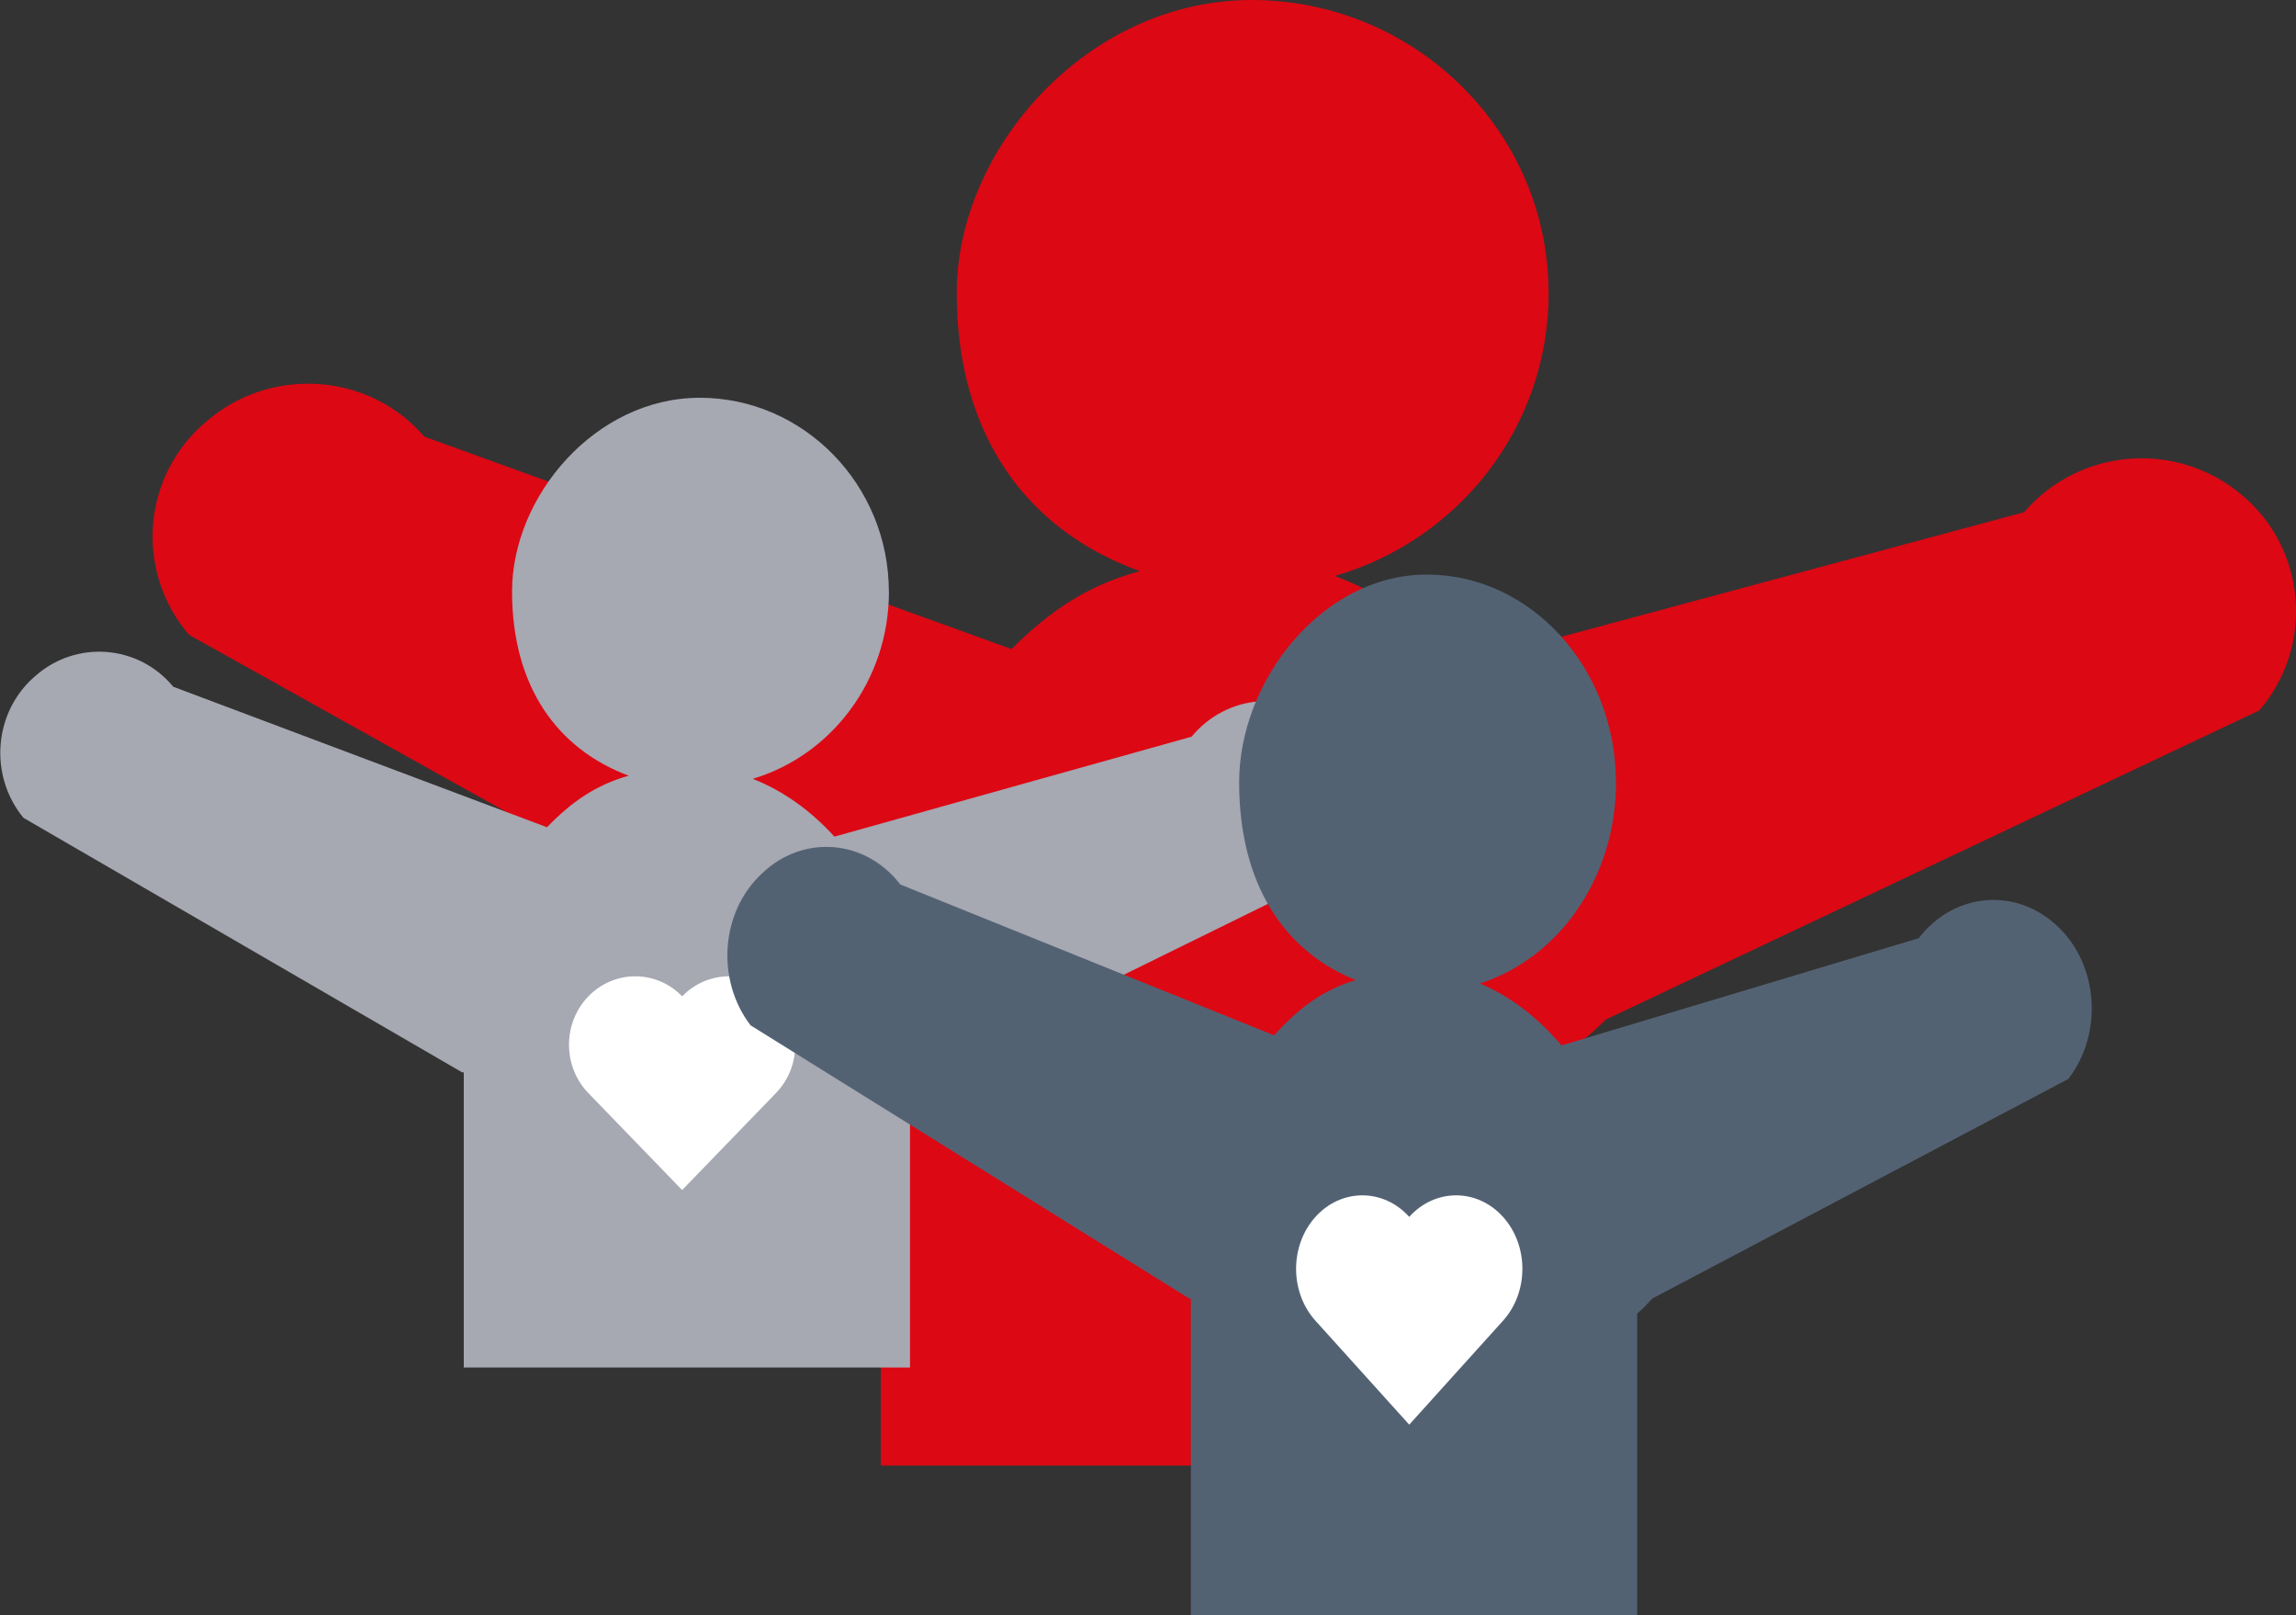 <?xml version="1.0" encoding="UTF-8"?> <svg xmlns="http://www.w3.org/2000/svg" xmlns:xlink="http://www.w3.org/1999/xlink" id="Capa_2" viewBox="0 0 220.16 154.84"><rect x="0" y="0" width="220.16" height="154.84" fill="#333333" stroke="none"/><defs><style>.cls-1{fill:#a6a8b2;}.cls-2{fill:#fff;}.cls-3{fill:#dc0814;}.cls-4{clip-path:url(#clippath);}.cls-5{fill:none;}.cls-6{fill:#536273;}</style><clipPath id="clippath"><rect class="cls-5" width="220.16" height="154.84"></rect></clipPath></defs><g id="Capa_1-2"><g class="cls-4"><path class="cls-3" d="m97.9,90.03c.23.68.46,1.59.69,2.49.21.9.67,2.04,1.13,3.18.23,1.13.69,2.49,1.15,3.61.46,1.36.91,2.71,1.37,4.07.45,1.13,1.14,2.49,1.59,3.85,1.37,2.49,2.96,4.74,4.78,7.01.91,1.35,1.82,2.26,2.97,3.39.91,1.13,2.05,2.03,3.42,2.94,1.13,1.14,2.28,2.04,3.65,2.72,1.14.9,2.5,1.59,3.87,2.26,1.14.68,2.5,1.36,3.65,1.8,2.28.91,3.19.91,5.69.91-4.56-13.57-15.73-29.41-28.49-36.19,15.27,6.56,23.92,21.26,30.32,35.74,0-.46.22-.9.45-1.36.22-.9.68-2.26.91-3.61.22-1.36.46-2.72.46-4.31,0-3.16-.23-6.56-1.37-10.17-.69-1.58-1.37-3.39-2.28-4.98-.91-1.81-2.05-3.39-3.19-4.97-1.14-1.59-2.5-2.95-4.11-4.31-1.37-1.12-2.96-2.26-4.78-3.39-1.59-.9-3.42-1.58-5.24-2.26-1.82-.46-3.41-.91-5.02-1.13-1.82-.23-3.42-.23-4.78,0-1.37,0-2.74.45-3.87.68-.91.23-1.82.46-2.28.68-.46.23-.92.46-.92.46,0,0,0,.22.22.9m50.6-61.97C148.5,12.67,135.73,0,120.01,0s-28.27,14.25-28.27,28.06,6.85,22.84,17.56,26.69c-5.02,1.35-8.67,3.84-12.31,7.47l-56.3-20.36c-5.24-6.11-14.58-6.79-20.74-1.59-6.38,5.21-7.06,14.48-1.82,20.59l66.09,36.88h.24v42.75h67.23v-40.72c.91-.68,1.6-1.36,2.28-2.03l62.67-29.64c5.25-6.1,4.56-15.38-1.59-20.58-6.37-5.43-15.72-4.53-20.96,1.58l-53.8,14.48c-3.41-3.62-7.51-6.56-12.3-8.37,11.85-3.4,20.51-14.25,20.51-27.14"></path><path class="cls-1" d="m53,97.71c.15.45.29,1.05.44,1.64.14.6.43,1.35.72,2.1.15.75.44,1.64.73,2.39.29.9.58,1.8.87,2.69.29.75.73,1.65,1.01,2.55.87,1.64,1.89,3.14,3.05,4.64.58.9,1.16,1.49,1.89,2.24.58.75,1.3,1.35,2.18,1.95.72.75,1.45,1.35,2.32,1.8.72.6,1.59,1.05,2.46,1.5.73.45,1.59.9,2.33,1.19,1.45.6,2.03.6,3.62.6-2.91-8.98-10.01-19.46-18.13-23.95,9.72,4.34,15.23,14.07,19.3,23.65,0-.3.14-.59.29-.9.14-.59.43-1.49.58-2.39.14-.9.29-1.8.29-2.85,0-2.09-.15-4.34-.87-6.73-.44-1.05-.87-2.24-1.45-3.29-.58-1.2-1.31-2.24-2.03-3.29-.73-1.05-1.59-1.95-2.62-2.85-.87-.74-1.88-1.49-3.04-2.24-1.01-.59-2.17-1.04-3.34-1.49-1.16-.3-2.17-.6-3.19-.75-1.16-.15-2.17-.15-3.04,0-.87,0-1.74.3-2.46.45-.58.15-1.16.3-1.45.45l-.58.3s0,.15.14.59m32.21-41.01c0-10.18-8.13-18.57-18.13-18.57s-18,9.43-18,18.57,4.36,15.11,11.18,17.66c-3.19.9-5.51,2.54-7.83,4.94l-35.84-13.47c-3.33-4.04-9.28-4.49-13.2-1.05-4.06,3.45-4.49,9.59-1.16,13.62l42.07,24.4h.15v28.29h42.79v-26.94c.58-.45,1.02-.9,1.46-1.35l39.89-19.61c3.34-4.04,2.91-10.18-1.01-13.61-4.05-3.6-10.01-3-13.34,1.04l-34.25,9.58c-2.17-2.39-4.78-4.34-7.83-5.54,7.54-2.25,13.06-9.43,13.06-17.96"></path><path class="cls-2" d="m74.4,95.51c-2.48-2.56-6.51-2.56-8.99,0-2.48-2.56-6.51-2.56-8.99,0-2.48,2.56-2.48,6.72,0,9.28l8.99,9.29,8.99-9.29c2.48-2.56,2.48-6.72,0-9.28"></path><path class="cls-6" d="m122.72,119.02c.15.48.29,1.12.44,1.76.14.64.43,1.44.72,2.25.15.8.44,1.76.73,2.57.29.96.58,1.93.87,2.89.29.8.73,1.77,1.01,2.73.87,1.76,1.89,3.37,3.05,4.98.58.96,1.16,1.6,1.89,2.41.58.8,1.3,1.44,2.18,2.08.72.81,1.45,1.45,2.32,1.93.72.64,1.59,1.12,2.46,1.61.73.48,1.59.96,2.33,1.28,1.45.64,2.03.64,3.62.64-2.91-9.63-10.01-20.88-18.13-25.7,9.72,4.66,15.23,15.1,19.3,25.38,0-.32.14-.64.29-.96.14-.64.43-1.6.58-2.56.14-.97.29-1.93.29-3.06,0-2.24-.15-4.66-.87-7.23-.44-1.12-.87-2.4-1.45-3.53-.58-1.29-1.31-2.41-2.03-3.53-.73-1.12-1.59-2.09-2.62-3.06-.87-.8-1.88-1.6-3.04-2.41-1.01-.64-2.17-1.12-3.34-1.6-1.16-.32-2.17-.64-3.19-.8-1.16-.16-2.17-.16-3.04,0-.87,0-1.74.32-2.46.48-.58.16-1.16.32-1.45.48-.29.16-.58.32-.58.32,0,0,0,.16.14.64m32.21-44.01c0-10.93-8.13-19.92-18.13-19.92s-18,10.12-18,19.92,4.36,16.22,11.18,18.95c-3.19.96-5.51,2.73-7.83,5.3l-35.84-14.46c-3.33-4.34-9.28-4.82-13.2-1.12-4.06,3.7-4.49,10.28-1.16,14.62l42.07,26.19h.15v30.35h42.79v-28.91c.58-.48,1.02-.96,1.46-1.44l39.89-21.05c3.34-4.33,2.91-10.92-1.01-14.61-4.05-3.86-10.01-3.22-13.34,1.12l-34.25,10.28c-2.17-2.57-4.78-4.66-7.83-5.94,7.55-2.41,13.06-10.12,13.06-19.28"></path><path class="cls-2" d="m144.12,116.65c-2.48-2.75-6.51-2.75-8.99,0-2.48-2.75-6.51-2.75-8.99,0-2.48,2.75-2.48,7.21,0,9.96l8.99,9.96,8.99-9.96c2.48-2.75,2.48-7.21,0-9.96"></path></g></g></svg> 